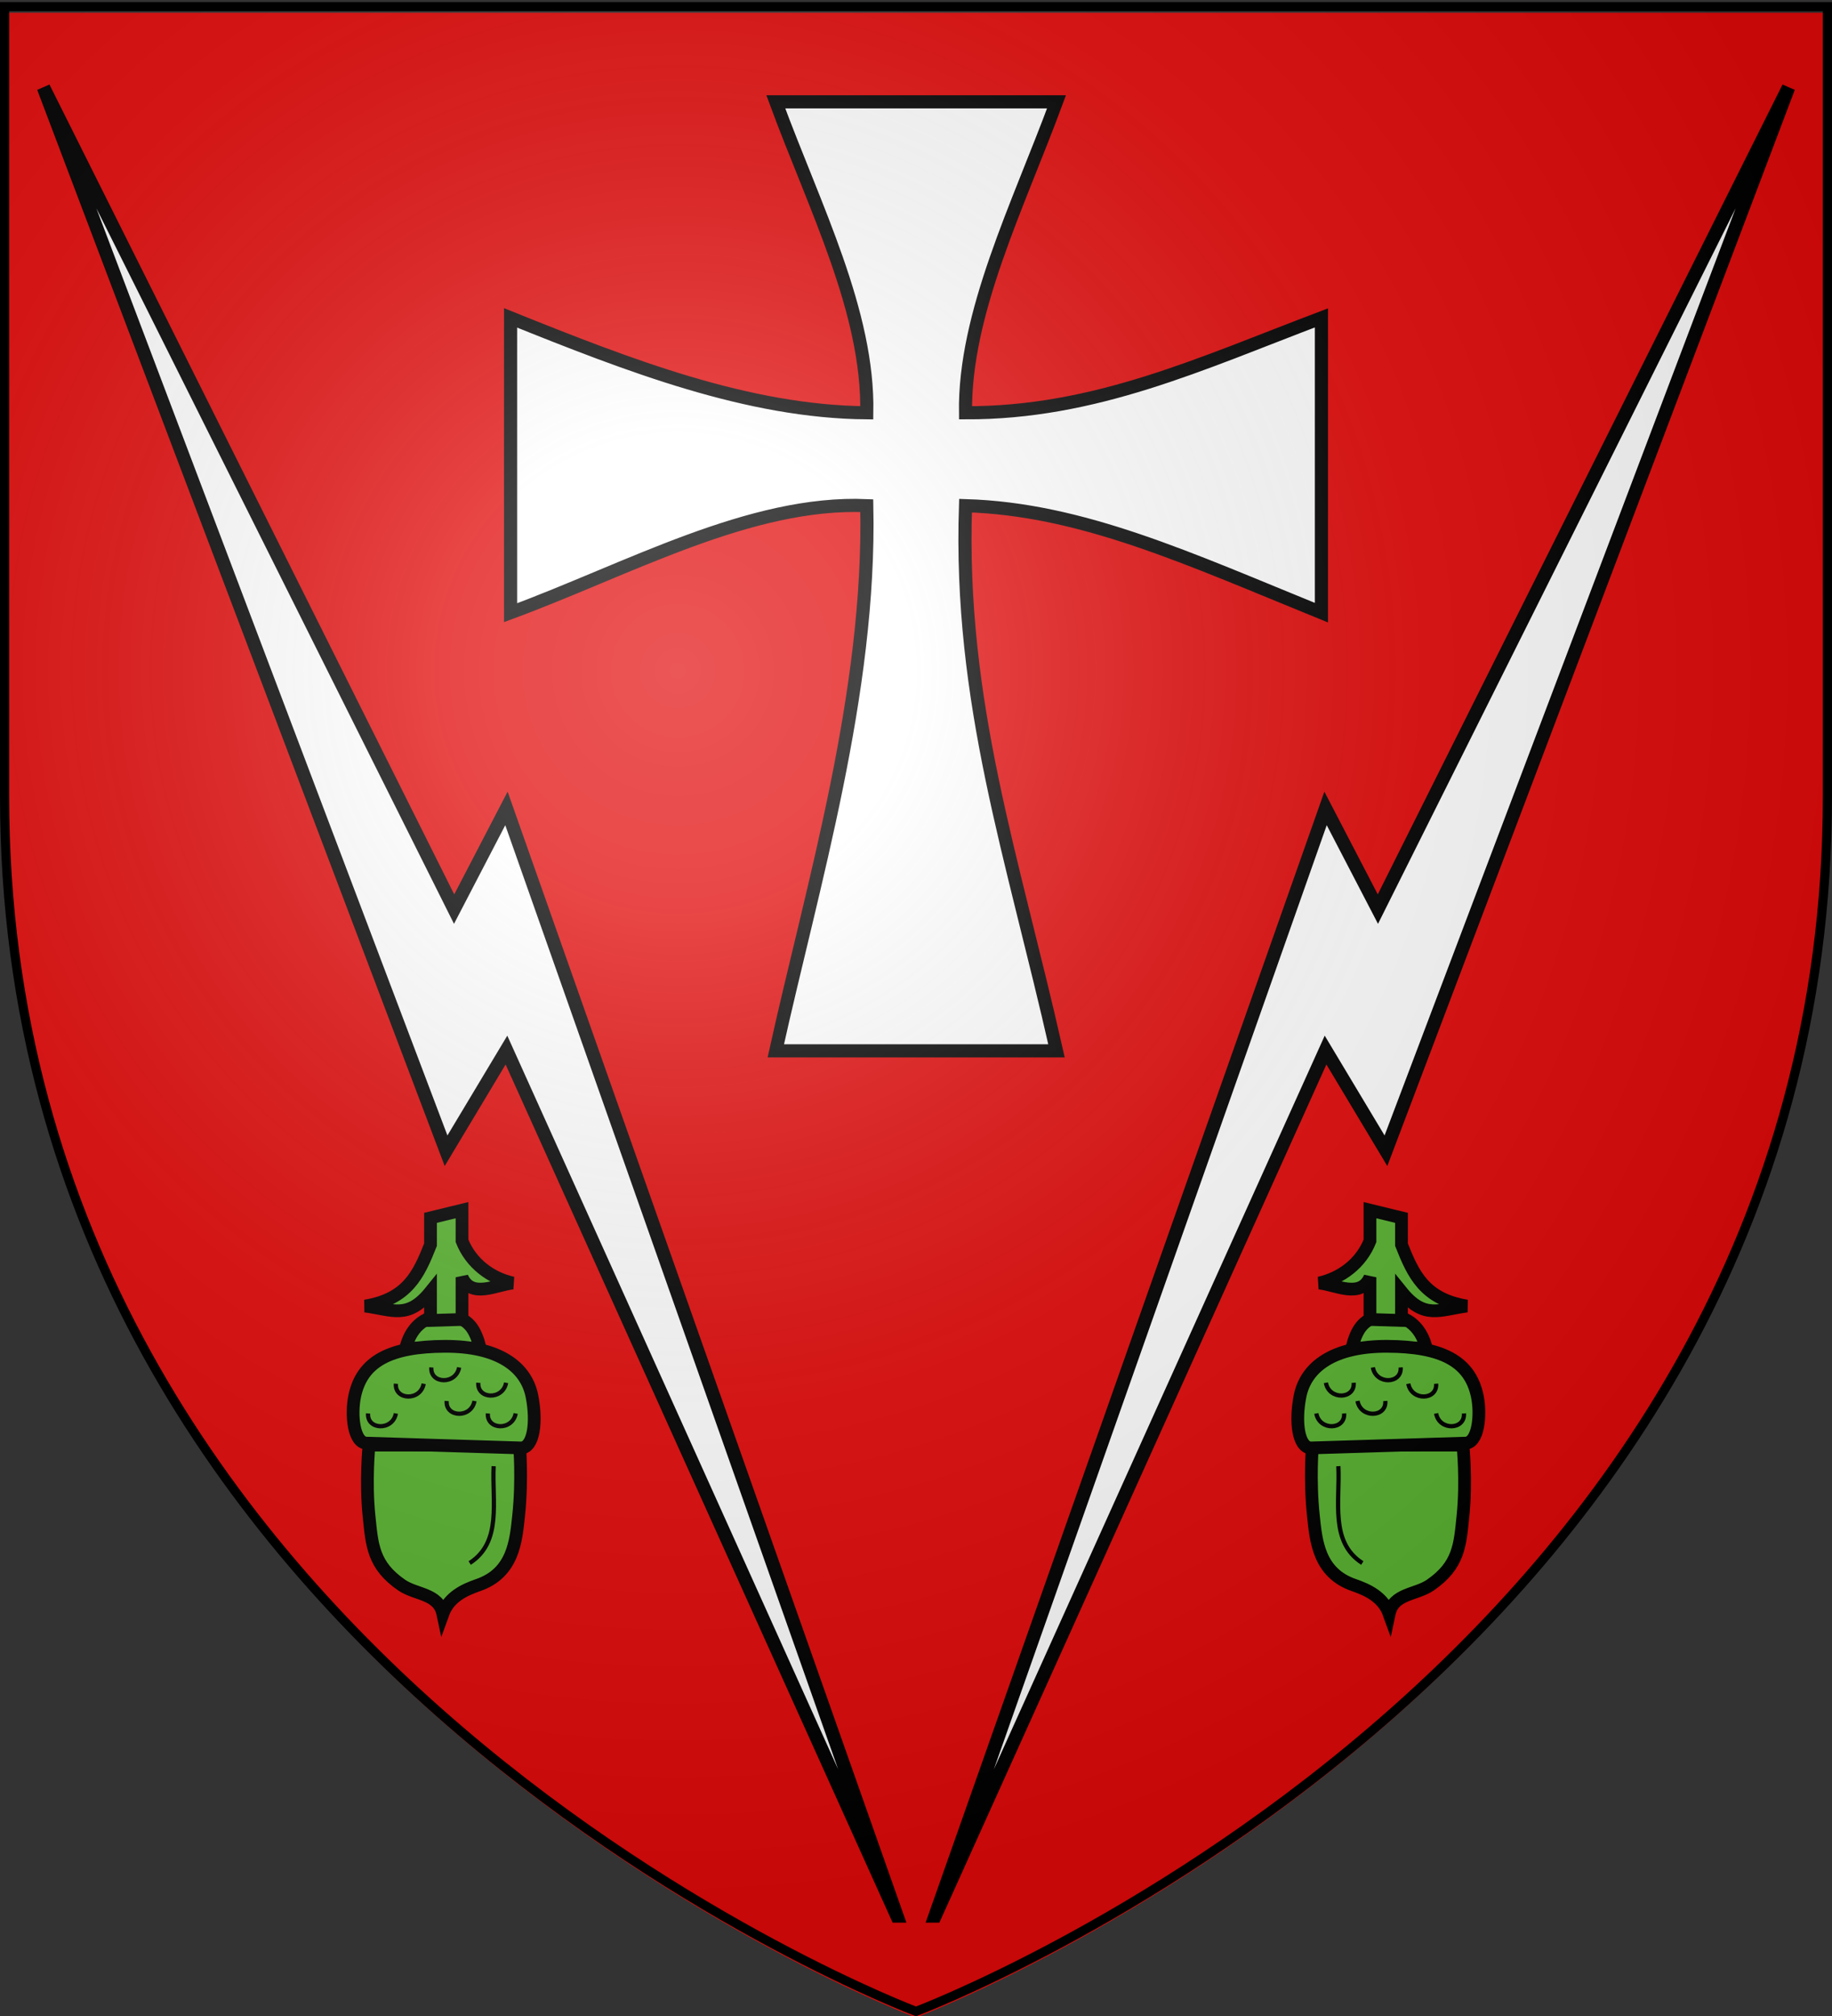 <svg xmlns="http://www.w3.org/2000/svg" xmlns:xlink="http://www.w3.org/1999/xlink" width="600" height="660" version="1.0"><rect width="100%" height="100%" fill="#333333" stroke="none"/><defs><linearGradient id="b"><stop offset="0" style="stop-color:white;stop-opacity:.314"/><stop offset=".19" style="stop-color:white;stop-opacity:.251"/><stop offset=".6" style="stop-color:#6b6b6b;stop-opacity:.125"/><stop offset="1" style="stop-color:black;stop-opacity:.125"/></linearGradient><linearGradient id="a"><stop offset="0" style="stop-color:#fd0000;stop-opacity:1"/><stop offset=".5" style="stop-color:#e77275;stop-opacity:.659"/><stop offset="1" style="stop-color:black;stop-opacity:.323"/></linearGradient><radialGradient xlink:href="#b" id="c" cx="221.445" cy="226.331" r="300" fx="221.445" fy="226.331" gradientTransform="matrix(1.353 0 0 1.349 -77.63 -85.747)" gradientUnits="userSpaceOnUse"/></defs><g style="display:inline"><path d="M300 660.5s298.5-112.32 298.5-397.772V4.176H1.5v258.552C1.5 548.18 300 660.5 300 660.5z" style="opacity:1;fill:#e20909;fill-opacity:1;fill-rule:evenodd;stroke:none;stroke-width:1px;stroke-linecap:butt;stroke-linejoin:miter;stroke-opacity:1"/></g><g style="display:inline"><path d="M346.017 33.336h-91.935c12.824 34.749 30.42 68.851 29.8 101.802-38.888-.305-77.776-15.43-116.664-31.07v96.514c38.427-14.16 78.515-36.69 116.663-35.036 1.308 61.622-17.842 124.406-29.8 178.484h91.936c-14.39-63.712-31.961-113.94-29.8-178.484 38.231 1.13 73.255 17.435 116.565 35.036v-96.514c-39.605 15.017-74.185 31.196-116.564 31.07-.457-32.59 17.203-67.676 29.8-101.802z" style="fill:#fff;fill-opacity:1;fill-rule:evenodd;stroke:#000;stroke-width:4.303;stroke-linecap:butt;stroke-linejoin:miter;stroke-miterlimit:4;stroke-dasharray:none;stroke-opacity:.995"/><path d="M301.596 627.246 429.49 264.66l17.14 32.963L581.117 28.65l-131.85 348.082-19.777-32.962-127.894 283.476zM289.117 627.246 161.223 264.66l-17.14 32.963L9.596 28.65l131.85 348.082 19.777-32.962 127.894 283.476z" style="fill:#fff;fill-opacity:1;fill-rule:evenodd;stroke:#000;stroke-width:4.382;stroke-linecap:butt;stroke-linejoin:miter;stroke-miterlimit:4;stroke-dasharray:none;stroke-opacity:1" transform="translate(4.644)"/><path d="M926.836 446.965s-.708 8.001.226 16.731c.622 5.806 1.222 13.36 9.51 16.217 3.202 1.104 6.877 2.779 8.318 6.77 1.032-4.854 6.322-4.442 9.704-6.77 6.788-4.671 6.975-9.492 7.673-16.217.866-8.34 0-16.73 0-16.73h-35.43zM944.213 416.5c5.466-.21 8.438 3.472 9.416 7.672h-17.54c1.147-4.346 2.655-7.463 8.124-7.673z" style="fill:#5ab532;fill-opacity:1;fill-rule:evenodd;stroke:#000;stroke-width:3;stroke-linecap:butt;stroke-linejoin:miter;stroke-miterlimit:4;stroke-dasharray:none;stroke-opacity:1" transform="translate(-859.38 -148.636) scale(1.391)"/><path d="m926.385 447.642 36.333-1.128c3.229.117 3.813-6.792 2.934-11.027-1.716-8.269-8.352-11.71-21.213-11.766-12.634-.056-19.17 4.81-20.536 11.766-1.166 5.934-.44 11.94 2.482 12.155zM940.377 417.402v-9.93c-2.219 5.093-8.103 1.726-11.96 1.355 5.144-1.163 9.824-4.555 11.96-9.93v-7.221l7.416 1.805v6.319c2.776 7.02 5.429 12.801 15.377 14.443-6.475.863-10.05 3.215-15.377-3.385v6.769l-7.416-.225z" style="fill:#5ab532;fill-opacity:1;fill-rule:evenodd;stroke:#000;stroke-width:3;stroke-linecap:butt;stroke-linejoin:miter;stroke-miterlimit:4;stroke-dasharray:none;stroke-opacity:1" transform="translate(-859.38 -148.636) scale(1.391)"/><path d="M932.93 451.93c.414 8.275-2.036 17.87 5.641 22.793M937.443 436.584c.747 4.134 6.854 3.894 6.545 0M941.054 428.686c.747 4.133 6.854 3.894 6.544 0M949.404 432.522c.747 4.134 6.854 3.894 6.544 0M955.948 439.518c.747 4.134 6.854 3.894 6.545 0M929.996 432.297c.747 4.133 6.854 3.894 6.544 0M927.74 439.518c.746 4.134 6.853 3.894 6.544 0" style="fill:none;fill-rule:evenodd;stroke:#000;stroke-width:1px;stroke-linecap:butt;stroke-linejoin:miter;stroke-opacity:1" transform="translate(-859.38 -148.636) scale(1.391)"/><path d="M926.836 446.965s-.708 8.001.226 16.731c.622 5.806 1.222 13.36 9.51 16.217 3.202 1.104 6.877 2.779 8.318 6.77 1.032-4.854 6.322-4.442 9.704-6.77 6.788-4.671 6.975-9.492 7.673-16.217.866-8.34 0-16.73 0-16.73h-35.43zM944.213 416.5c5.466-.21 8.438 3.472 9.416 7.672h-17.54c1.147-4.346 2.655-7.463 8.124-7.673z" style="fill:#5ab532;fill-opacity:1;fill-rule:evenodd;stroke:#000;stroke-width:3;stroke-linecap:butt;stroke-linejoin:miter;stroke-miterlimit:4;stroke-dasharray:none;stroke-opacity:1" transform="matrix(-1.391 0 0 1.391 1459.38 -148.636)"/><path d="m926.385 447.642 36.333-1.128c3.229.117 3.813-6.792 2.934-11.027-1.716-8.269-8.352-11.71-21.213-11.766-12.634-.056-19.17 4.81-20.536 11.766-1.166 5.934-.44 11.94 2.482 12.155zM940.377 417.402v-9.93c-2.219 5.093-8.103 1.726-11.96 1.355 5.144-1.163 9.824-4.555 11.96-9.93v-7.221l7.416 1.805v6.319c2.776 7.02 5.429 12.801 15.377 14.443-6.475.863-10.05 3.215-15.377-3.385v6.769l-7.416-.225z" style="fill:#5ab532;fill-opacity:1;fill-rule:evenodd;stroke:#000;stroke-width:3;stroke-linecap:butt;stroke-linejoin:miter;stroke-miterlimit:4;stroke-dasharray:none;stroke-opacity:1" transform="matrix(-1.391 0 0 1.391 1459.38 -148.636)"/><path d="M932.93 451.93c.414 8.275-2.036 17.87 5.641 22.793M937.443 436.584c.747 4.134 6.854 3.894 6.545 0M941.054 428.686c.747 4.133 6.854 3.894 6.544 0M949.404 432.522c.747 4.134 6.854 3.894 6.544 0M955.948 439.518c.747 4.134 6.854 3.894 6.545 0M929.996 432.297c.747 4.133 6.854 3.894 6.544 0M927.74 439.518c.746 4.134 6.853 3.894 6.544 0" style="fill:none;fill-rule:evenodd;stroke:#000;stroke-width:1px;stroke-linecap:butt;stroke-linejoin:miter;stroke-opacity:1" transform="matrix(-1.391 0 0 1.391 1459.38 -148.636)"/></g><g style="display:inline"><path d="M300 658.5s298.5-112.32 298.5-397.772V2.176H1.5v258.552C1.5 546.18 300 658.5 300 658.5z" style="opacity:1;fill:url(#c);fill-opacity:1;fill-rule:evenodd;stroke:none;stroke-width:1px;stroke-linecap:butt;stroke-linejoin:miter;stroke-opacity:1"/></g><path d="M300 658.5S1.5 546.18 1.5 260.728V2.176h597v258.552C598.5 546.18 300 658.5 300 658.5z" style="opacity:1;fill:none;fill-opacity:1;fill-rule:evenodd;stroke:#000;stroke-width:3;stroke-linecap:butt;stroke-linejoin:miter;stroke-miterlimit:4;stroke-dasharray:none;stroke-opacity:1"/></svg>